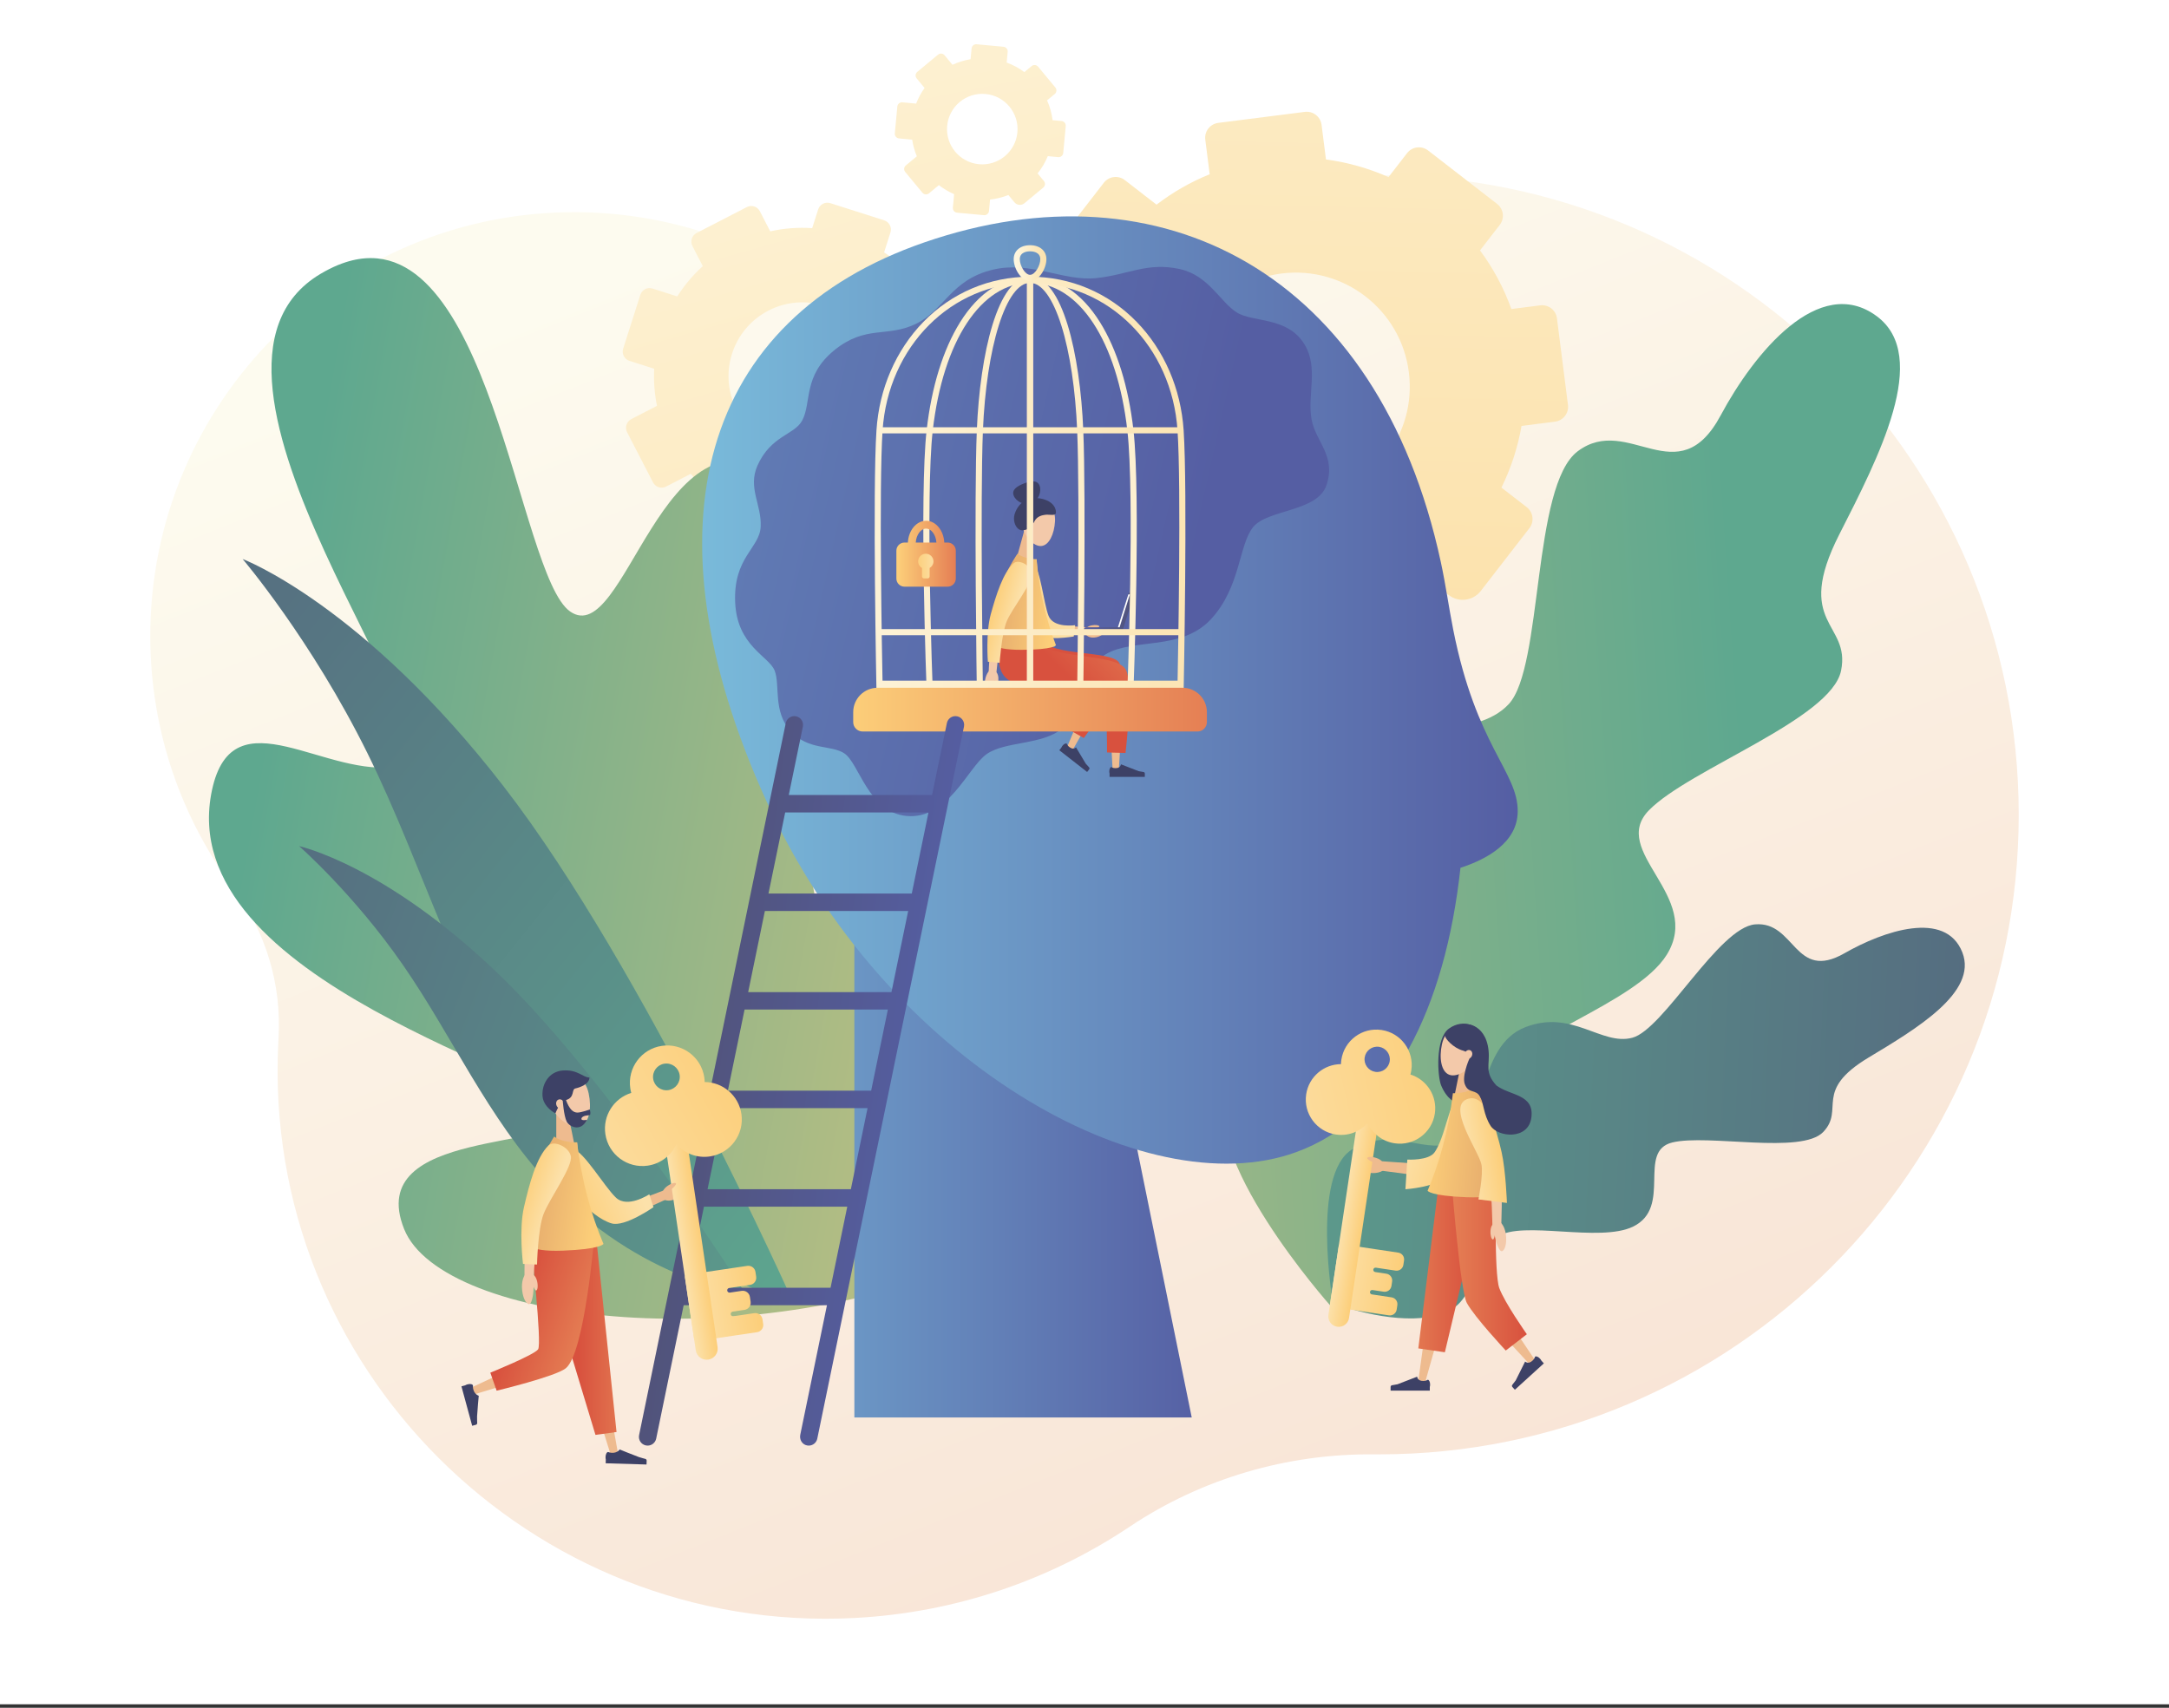 <svg width="560" height="441" viewBox="0 0 560 441" fill="none" xmlns="http://www.w3.org/2000/svg">
<rect x="0" y="0" width="560" height="441" fill="#333333" stroke="none"/>
<g clip-path="url(#clip0_1_2)">
<path d="M560 440.097H0V1.17198e-05H560V440.097Z" fill="white"/>
<path d="M356.085 45.255C322.816 45.255 291.845 55.097 265.924 72.029C248.181 83.617 225.228 83.668 207.417 72.181C190.551 61.304 170.501 54.937 148.975 54.791C88.243 54.375 38.598 103.85 38.801 164.596C38.882 188.875 46.868 211.29 60.319 229.405C68.581 240.53 72.735 254.207 71.92 268.042C71.894 268.474 71.871 268.906 71.85 269.338C67.686 352.938 136.987 422.121 220.561 417.813C246.797 416.461 271.143 407.96 291.691 394.22C310.317 381.765 332.289 375.366 354.693 375.552C355.156 375.556 355.621 375.557 356.085 375.557C447.276 375.557 521.2 301.617 521.2 210.408C521.2 119.197 447.276 45.255 356.085 45.255" fill="url(#paint0_linear_1_2)"/>
<path d="M215.895 114.069C206.545 118.899 195.049 115.233 190.22 105.882C185.391 96.529 189.056 85.032 198.405 80.2C207.756 75.37 219.251 79.036 224.08 88.389C228.911 97.74 225.245 109.239 215.895 114.069V114.069ZM240.868 70.347L236.548 72.58C234.128 69.677 231.328 67.195 228.261 65.173L229.899 60.035C230.319 58.718 229.592 57.311 228.276 56.891L214.375 52.458C213.059 52.039 211.651 52.766 211.232 54.083L209.692 58.913C206.104 58.672 202.459 58.933 198.863 59.733L196.184 54.547C195.551 53.32 194.041 52.838 192.815 53.473L179.851 60.17C178.623 60.804 178.143 62.314 178.776 63.541L181.455 68.727C178.88 71.053 176.671 73.689 174.852 76.549L168.465 74.512C167.149 74.092 165.741 74.819 165.323 76.135L160.891 90.041C160.471 91.356 161.197 92.764 162.513 93.183L168.9 95.221C168.739 98.398 168.972 101.617 169.624 104.802L162.979 108.234C161.752 108.868 161.271 110.378 161.904 111.606L168.6 124.571C169.235 125.8 170.743 126.281 171.971 125.646L178.327 122.363C180.408 124.745 182.751 126.828 185.289 128.59L182.94 135.959C182.52 137.277 183.247 138.684 184.563 139.103L198.464 143.537C199.78 143.956 201.187 143.229 201.607 141.912L203.719 135.286C206.884 135.574 210.103 135.47 213.299 134.948L216.655 141.447C217.288 142.675 218.797 143.155 220.024 142.522L232.988 135.824C234.215 135.191 234.696 133.681 234.063 132.453L231.213 126.937C233.913 124.762 236.261 122.26 238.229 119.522L243.129 121.085C245.132 121.724 247.275 120.617 247.913 118.614L251.948 105.954C252.368 104.638 251.641 103.231 250.325 102.811L245.232 101.186C245.616 97.612 245.499 93.963 244.847 90.349L249.86 87.761C251.087 87.126 251.568 85.616 250.935 84.389L244.239 71.422C243.604 70.195 242.096 69.714 240.868 70.347" fill="url(#paint1_linear_1_2)"/>
<path d="M252.765 42.405C247.759 41.94 244.077 37.503 244.544 32.495C245.009 27.487 249.445 23.805 254.452 24.271C259.459 24.736 263.14 29.173 262.675 34.181C262.208 39.189 257.772 42.871 252.765 42.405ZM274.076 31.248L271.763 31.034C271.537 29.241 271.049 27.522 270.336 25.918L272.319 24.272C272.827 23.851 272.897 23.097 272.475 22.589L268.024 17.222C267.601 16.714 266.848 16.645 266.341 17.066L264.477 18.613C263.096 17.592 261.561 16.757 259.908 16.153L260.167 13.376C260.227 12.719 259.744 12.136 259.087 12.075L252.145 11.429C251.488 11.368 250.905 11.852 250.845 12.508L250.587 15.285C248.952 15.558 247.383 16.05 245.915 16.732L243.869 14.266C243.448 13.758 242.695 13.688 242.187 14.11L236.823 18.563C236.315 18.984 236.244 19.738 236.665 20.246L238.711 22.71C237.827 23.948 237.092 25.303 236.533 26.753L232.976 26.422C232.319 26.36 231.736 26.843 231.676 27.501L231.029 34.444C230.968 35.101 231.452 35.684 232.109 35.745L235.512 36.061C235.736 37.556 236.143 38.998 236.711 40.361L233.867 42.721C233.359 43.143 233.288 43.896 233.709 44.404L238.161 49.771C238.583 50.279 239.336 50.348 239.844 49.927L242.401 47.805C243.6 48.736 244.923 49.524 246.343 50.138L246.019 53.617C245.957 54.275 246.441 54.857 247.099 54.919L254.04 55.564C254.697 55.626 255.279 55.143 255.34 54.485L255.615 51.531C257.261 51.351 258.851 50.95 260.348 50.355L261.917 52.246C262.559 53.02 263.705 53.126 264.479 52.485L269.363 48.431C269.871 48.009 269.941 47.256 269.52 46.748L267.888 44.782C268.964 43.443 269.856 41.944 270.525 40.322L273.209 40.572C273.867 40.633 274.448 40.15 274.509 39.493L275.155 32.55C275.216 31.892 274.733 31.309 274.076 31.248" fill="url(#paint2_linear_1_2)"/>
<path d="M338.257 129.043C322.132 131.094 307.397 119.681 305.347 103.551C303.297 87.422 314.708 72.684 330.833 70.633C346.96 68.583 361.695 79.996 363.744 96.125C365.795 112.255 354.384 126.993 338.257 129.043ZM397.661 78.853L390.211 79.802C388.239 74.306 385.492 69.222 382.115 64.661L387.213 58.074C388.52 56.387 388.211 53.96 386.524 52.653L368.705 38.851C367.017 37.544 364.592 37.852 363.285 39.539L358.491 45.733C353.413 43.479 347.985 41.926 342.344 41.18L341.207 32.236C340.939 30.12 339.004 28.621 336.887 28.89L314.529 31.734C312.413 32.003 310.915 33.937 311.184 36.055L312.321 44.998C307.355 47.008 302.751 49.663 298.597 52.846L290.409 46.505C288.723 45.198 286.296 45.506 284.989 47.194L271.191 65.017C269.884 66.704 270.192 69.131 271.879 70.438L280.065 76.779C278.147 81.305 276.779 86.098 276.037 91.064L264.577 92.522C262.461 92.79 260.963 94.725 261.232 96.841L264.075 119.205C264.344 121.321 266.277 122.819 268.395 122.551L279.357 121.156C281.113 125.716 283.409 129.981 286.157 133.881L278.843 143.33C277.536 145.017 277.844 147.444 279.532 148.751L297.351 162.553C299.037 163.86 301.464 163.552 302.771 161.864L309.348 153.37C313.787 155.466 318.511 157.021 323.424 157.96L324.849 169.168C325.117 171.284 327.052 172.783 329.168 172.514L351.527 169.671C353.643 169.401 355.14 167.467 354.872 165.35L353.663 155.837C358.732 154.111 363.464 151.728 367.771 148.799L374.051 153.663C376.619 155.653 380.313 155.183 382.301 152.615L394.865 136.387C396.172 134.7 395.864 132.272 394.176 130.966L387.648 125.909C390.099 120.927 391.863 115.571 392.833 109.983L401.479 108.883C403.595 108.613 405.093 106.679 404.824 104.562L401.981 82.199C401.712 80.083 399.779 78.584 397.661 78.853" fill="url(#paint3_linear_1_2)"/>
<path d="M54.736 204.017C44.042 253.984 146.348 277.866 146.24 287.638C146.132 297.408 93.751 290.923 104.341 317.383C114.154 341.898 195.831 351.448 255.477 323.459C257.204 322.648 299.44 248.991 268.361 205.927C237.284 162.864 228.077 236.997 213.672 235.1C199.265 233.201 230.691 142.155 201.281 122.724C170.807 102.593 161.477 167.908 147.196 157.905C133.668 148.43 126.469 55.667 89.208 67.73C87.858 68.166 86.469 68.74 85.038 69.462L85.021 69.469L85.021 69.47C84.263 69.851 83.494 70.275 82.713 70.741C39.739 96.381 121.854 194.007 103.181 197.785C84.511 201.564 60.156 178.695 54.736 204.017Z" fill="url(#paint4_linear_1_2)"/>
<path d="M343.551 337.233C355.84 334.952 377.775 327.348 385.145 315.067C391.949 303.729 381.153 290.073 385.953 279.117C390.753 268.162 422.349 259.356 430.324 246.552C439.781 231.368 415.321 219.879 425.74 209.227C436.16 198.576 472.796 185.709 475.333 173.183C477.871 160.658 462.973 161.407 474.895 137.964C484.989 118.11 498.545 92.054 484.553 81.657C469.641 70.576 452.851 91.216 444.26 107.244C433.193 127.891 420.433 106.707 407.341 116.53C395.505 125.41 398.432 172.278 389.528 181.824C380.624 191.369 362.595 184.827 350.389 201.31C338.185 217.792 357.365 242.459 351.187 254.755C345.009 267.051 326.085 262.886 317.231 280.346C308.376 297.804 343.551 337.233 343.551 337.233" fill="url(#paint5_linear_1_2)"/>
<path d="M344.133 336.434C351.544 339.353 365.968 342.653 374.099 338.505C381.604 334.676 380.38 323.647 386.675 319.347C392.968 315.049 413.019 320.962 421.652 316.736C431.891 311.724 422.551 297.252 431.779 295.015C441.007 292.778 465.152 298.2 470.753 292.288C476.355 286.375 468.049 281.747 482.409 273.104C494.569 265.784 510.693 256.28 506.643 245.934C502.324 234.908 486.28 240.391 476.224 246.151C463.272 253.572 463.528 237.812 453.136 238.699C443.74 239.499 429.495 265.82 421.46 267.971C413.424 270.122 405.888 260.496 393.727 265.281C381.564 270.066 383.601 289.877 376.111 294.437C368.62 298.995 359.799 290.352 349.117 296.796C338.436 303.241 344.133 336.434 344.133 336.434Z" fill="url(#paint6_linear_1_2)"/>
<path d="M204.975 336.739C204.975 336.739 166.591 250.412 130.165 203.247C93.739 156.084 62.64 144.353 62.64 144.353C62.64 144.353 80.408 165.203 94.923 194.608C109.439 224.013 118.124 256.306 137.173 284.121C165.993 326.2 204.975 336.739 204.975 336.739" fill="url(#paint7_linear_1_2)"/>
<path d="M192.548 334.155C192.548 334.155 158.008 279.708 128.702 251.507C99.396 223.306 77.227 218.495 77.227 218.495C77.227 218.495 91.307 230.796 104.045 249.197C116.784 267.599 125.874 288.533 141.515 305.407C165.177 330.935 192.548 334.155 192.548 334.155" fill="url(#paint8_linear_1_2)"/>
<path d="M307.684 366.028H220.583V199.363H273.811L307.684 366.028Z" fill="url(#paint9_linear_1_2)"/>
<path d="M391.851 209.541C391.923 199.297 381.171 192.808 375.192 162.57C374.059 156.84 373.256 150.99 372.007 145.191C355.871 70.199 299.561 41.545 238.641 62.595C181.293 82.41 165.485 135.627 197.86 206.831C228.612 274.463 295.825 311.584 334.559 297.549C359.325 288.575 373.147 260.161 377.068 224.096C383.875 221.881 391.793 217.578 391.851 209.541" fill="url(#paint10_linear_1_2)"/>
<path d="M207.119 108.58C209.584 103.94 207.272 97.039 215.404 90.437C223.536 83.836 228.967 87.242 236.444 83.641C243.923 80.039 245.463 72.2 256.427 69.618C266.089 67.343 274.575 72.66 282.921 71.825C291.269 70.99 296.107 67.624 304.575 69.473C312.067 71.109 315.036 77.993 319.296 80.671C323.575 83.361 332.391 81.666 336.828 88.969C340.465 94.954 337.485 102.024 338.627 108.29C339.697 114.169 345.027 117.631 342.475 125.29C340.177 132.185 327.313 131.497 323.556 136.089C319.8 140.68 320.348 151.528 312.701 159.84C305.053 168.153 292.703 164.694 285.543 168.914C278.384 173.137 279.52 183.519 274.339 188.032C269.273 192.444 259.545 191.326 254.716 194.744C249.887 198.162 244.828 211.716 234.035 210.7C224.173 209.771 221.815 197.083 218.004 194.551C214.589 192.281 208.743 193.835 204.168 188.843C199.491 183.739 201.472 176.97 200.003 173.178C198.548 169.427 190.272 166.867 189.807 155.493C189.329 143.858 196.148 141.58 196.403 135.965C196.656 130.347 193.031 125.962 195.555 120.254C198.997 112.467 205.147 112.294 207.119 108.58" fill="url(#paint11_linear_1_2)"/>
<path d="M266.419 145.08L262.523 144.008L264.572 136.551L266.953 137.206L266.419 145.08Z" fill="#EEBB8F"/>
<path d="M272.385 134.64C272.201 137.882 270.867 140.835 268.835 140.996C266.929 141.147 264.38 138.66 263.836 135.255C263.263 131.672 264.625 129.484 267.435 129.304C270.419 129.112 272.585 131.087 272.385 134.64" fill="#F3C9AA"/>
<path d="M267.135 134.523C267.761 133.34 269.003 133.031 269.944 132.925C270.884 132.82 272.408 133.239 272.595 132.561C272.781 131.884 272.396 129.37 268.551 128.714C265.068 128.12 262.891 130.074 262.023 132.569C261.263 134.752 262.544 137.261 264.283 136.923C266.021 136.586 266.377 135.954 267.135 134.523" fill="#3D4166"/>
<path d="M266.955 135.566C267.037 136.142 266.716 136.666 266.236 136.735C265.756 136.805 265.299 136.394 265.215 135.818C265.132 135.242 265.453 134.718 265.933 134.648C266.413 134.579 266.871 134.99 266.955 135.566Z" fill="#F3C9AA"/>
<path d="M268.396 125.398C268.973 126.883 268.167 129.232 266.324 129.95C264.481 130.666 262.3 129.478 261.723 127.992C261.145 126.508 262.501 125.573 264.344 124.855C266.187 124.139 267.819 123.914 268.396 125.398Z" fill="#3D4166"/>
<path d="M285.097 163.013C285.063 163.721 283.96 164.536 282.452 164.645C281.061 164.747 280.143 163.957 280.136 163.241C280.12 161.641 285.151 161.917 285.097 163.013" fill="#EEBB8F"/>
<path d="M286.719 170.847L286.439 170.795L266.355 167.078L262.821 166.425L261.941 174.034L265.531 174.204L282.955 175.028L275.903 191.974L275.567 192.781L277.037 193.501L277.469 192.742L288.163 173.952C288.273 173.754 288.359 173.529 288.403 173.294C288.613 172.154 287.86 171.058 286.719 170.847" fill="#EEBB8F"/>
<path d="M288.665 171.896L288.411 171.85L266.128 167.746L262.595 167.097L261.677 174.653L265.263 174.868L286.053 176.112L287.195 197.578L287.241 198.452L288.887 198.457L288.939 197.585L290.347 174.044C290.408 173.019 289.699 172.087 288.665 171.896" fill="#EEBB8F"/>
<path d="M268.996 165.304C271.541 169.411 286.68 167.99 288.861 171.004C291.771 175.025 279.815 190.567 279.815 190.567L275.835 188.345C275.835 188.345 281.931 177.351 281.685 176.563C281.373 175.561 264.76 177.935 260.265 174.14C256.775 171.194 258.499 165.304 258.499 165.304H268.996" fill="url(#paint12_linear_1_2)"/>
<path d="M267.809 165.304C270.032 170.348 288.088 168.485 290.649 172.882C292.715 176.429 290.593 194.44 290.593 194.44L285.816 194.309C285.816 194.309 285.843 178.977 284.907 177.935C284.219 177.171 265.049 178.938 260.265 175.515C256.169 172.583 258.499 165.304 258.499 165.304H267.809" fill="url(#paint13_linear_1_2)"/>
<path d="M266.957 146.714L269.671 162.19L268.38 161.083L279.711 161.924L280.74 162.001L280.652 163.999L279.621 163.985L268.26 163.836C267.633 163.828 267.115 163.385 266.984 162.8L266.969 162.728L263.561 147.388L263.185 145.697L266.657 145.008L266.957 146.714" fill="#EEBB8F"/>
<path d="M261.609 147.074C261.34 150.778 263.736 160.402 267.513 163.712C269.756 165.676 277.224 164.357 277.224 164.357L277.588 161.441C277.588 161.441 272 162.282 270.725 159.035C269.449 155.786 268.643 146.919 266.753 145.567C265.089 144.374 261.729 145.409 261.609 147.074" fill="url(#paint14_linear_1_2)"/>
<path d="M263.413 143.648C263.413 143.648 265.472 145.575 267.631 144.405C267.631 144.405 268.104 152.172 268.948 155.362C269.793 158.552 272.311 166.942 272.311 166.942L256.905 166.441C256.725 159.358 259.656 151.416 263.413 143.648" fill="#DAC5AE"/>
<path d="M262.7 142.989C262.7 142.989 254.979 153.762 256.095 165.559C256.095 165.559 255.387 167.846 263.752 167.805C272.117 167.762 272.632 166.623 272.632 166.623C270.193 160.233 268.372 153.03 267.631 144.405C267.631 144.405 264.504 144.418 262.7 142.989" fill="url(#paint15_linear_1_2)"/>
<path d="M265.184 149.126C264.057 150.891 262.957 152.735 261.941 154.581C261.433 155.506 260.945 156.438 260.495 157.377C260.047 158.313 259.629 159.263 259.323 160.186C259.247 160.417 259.183 160.637 259.124 160.863L258.949 161.613C258.841 162.121 258.737 162.633 258.644 163.153C258.456 164.191 258.291 165.243 258.137 166.298C257.837 168.41 257.58 170.546 257.363 172.669L257.257 173.696L255.259 173.557L255.305 172.526C255.403 170.349 255.539 168.193 255.723 166.022C255.816 164.936 255.924 163.851 256.059 162.758C256.125 162.212 256.204 161.662 256.288 161.11L256.435 160.275C256.495 159.977 256.565 159.675 256.643 159.39C256.96 158.248 257.363 157.2 257.791 156.168C258.22 155.139 258.681 154.137 259.16 153.147C260.123 151.164 261.135 149.249 262.229 147.32L263.085 145.815L266.117 147.666L265.184 149.126" fill="#F3C9AA"/>
<path d="M261.708 145.445C258.94 147.921 257.152 153.739 255.808 158.578C254.463 163.417 255.053 170.882 255.053 170.882L258.092 171.15C258.092 171.15 258.599 163.603 259.94 160.381C261.283 157.16 266.869 150.226 266.453 147.942C266.085 145.928 262.952 144.333 261.708 145.445" fill="url(#paint16_linear_1_2)"/>
<path d="M255.207 179.649C254.517 179.478 254.013 177.826 254.312 175.74C254.587 173.817 255.612 172.695 256.32 172.81C257.901 173.066 256.272 179.911 255.207 179.649Z" fill="#F3C9AA"/>
<path d="M257.241 176.992C257.549 176.946 257.825 176.136 257.764 175.063C257.707 174.073 257.293 173.446 256.979 173.465C256.275 173.505 256.764 177.066 257.241 176.992Z" fill="#F3C9AA"/>
<path d="M295.223 199.356L293.972 199.133L289.4 197.363V197.401C289.4 197.401 289.345 198.183 288.395 198.332C287.696 198.44 287.243 198.254 287.052 198.147C287.007 198.106 286.969 198.082 286.948 198.082C286.643 198.082 286.395 198.582 286.395 199.198C286.395 199.4 286.423 199.589 286.469 199.753V200.608H295.576V199.741C295.576 199.541 295.423 199.373 295.223 199.356" fill="#3D4166"/>
<path d="M281.171 198.138L280.321 197.193L277.808 192.984L277.785 193.013C277.785 193.013 277.259 193.596 276.42 193.128C275.801 192.782 275.559 192.357 275.473 192.156C275.464 192.096 275.449 192.053 275.432 192.041C275.192 191.853 274.689 192.094 274.311 192.58C274.185 192.738 274.091 192.905 274.027 193.062L273.5 193.737L280.677 199.343L281.211 198.66C281.335 198.502 281.317 198.276 281.171 198.138Z" fill="#3D4166"/>
<path d="M283.835 161.745C283.745 161.446 282.907 161.282 281.852 161.489C280.88 161.681 280.316 162.176 280.376 162.486C280.512 163.177 283.972 162.208 283.835 161.745Z" fill="#EEBB8F"/>
<path d="M292.237 152.882C291.869 152.766 291.477 152.97 291.361 153.338L288.628 161.984H280.436C280.049 161.984 279.737 162.297 279.737 162.682C279.737 163.068 280.049 163.38 280.436 163.38H289.151C289.504 163.38 289.795 163.118 289.841 162.778L292.692 153.758C292.808 153.391 292.604 152.998 292.237 152.882" fill="url(#paint17_linear_1_2)"/>
<path d="M288.628 161.984H289.061L291.717 153.482H291.315L288.628 161.984Z" fill="white"/>
<path d="M266.731 178.391H265.155V72.247H266.731V178.391Z" fill="url(#paint18_linear_1_2)"/>
<path d="M252.2 178.403C252.192 177.907 251.469 128.656 252.2 111.087C253.02 91.363 257.588 71.458 265.943 71.458V73.035C262.968 73.035 260.099 76.948 257.86 84.05C255.663 91.028 254.211 100.653 253.775 111.154C253.045 128.678 253.768 177.884 253.775 178.379L252.2 178.403" fill="url(#paint19_linear_1_2)"/>
<path d="M239.245 178.422C239.225 177.918 237.323 127.915 239.249 111.031C240.525 99.851 243.505 90.237 247.869 83.23C252.664 75.529 258.913 71.458 265.943 71.458V73.035C253.324 73.035 243.461 88.019 240.816 111.21C238.903 127.975 240.8 177.859 240.82 178.361L239.245 178.422Z" fill="url(#paint20_linear_1_2)"/>
<path d="M266.731 178.391H265.155V72.247H266.731V178.391Z" fill="url(#paint21_linear_1_2)"/>
<path d="M279.685 178.403L278.109 178.379C278.116 177.884 278.839 128.678 278.109 111.154C277.673 100.653 276.223 91.028 274.024 84.05C271.785 76.948 268.916 73.035 265.943 73.035V71.458C274.297 71.458 278.864 91.363 279.684 111.087C280.415 128.656 279.692 177.907 279.685 178.403" fill="url(#paint22_linear_1_2)"/>
<path d="M292.639 178.422L291.064 178.361C291.084 177.859 292.981 127.975 291.069 111.21C288.423 88.019 278.56 73.035 265.943 73.035V71.458C272.971 71.458 279.22 75.529 284.015 83.23C288.379 90.237 291.359 99.851 292.635 111.031C294.561 127.915 292.659 177.918 292.639 178.422" fill="url(#paint23_linear_1_2)"/>
<path d="M304.807 111.909H227.077V110.332H304.807V111.909Z" fill="url(#paint24_linear_1_2)"/>
<path d="M304.033 175.764H227.851C227.725 169.269 226.901 125.684 227.864 111.173C229.307 89.43 245.676 73.035 265.943 73.035C286.208 73.035 302.577 89.43 304.02 111.173C304.984 125.684 304.159 169.269 304.033 175.764ZM305.593 111.068C304.881 100.341 300.571 90.408 293.455 83.101C286.145 75.594 276.375 71.458 265.943 71.458C255.511 71.458 245.739 75.594 238.429 83.101C231.313 90.408 227.003 100.341 226.292 111.068C225.255 126.7 226.28 177.891 226.289 178.407L226.305 179.179H305.579L305.595 178.407C305.605 177.891 306.631 126.7 305.593 111.068Z" fill="url(#paint25_linear_1_2)"/>
<path d="M305.056 164.029H226.612V162.453H305.056V164.029Z" fill="url(#paint26_linear_1_2)"/>
<path d="M265.943 64.894C265.321 64.894 263.295 65.041 263.295 66.931C263.295 68.599 264.664 70.97 265.943 70.97C267.22 70.97 268.589 68.599 268.589 66.931C268.589 65.041 266.563 64.894 265.943 64.894ZM265.943 72.547C263.492 72.547 261.72 69.191 261.72 66.931C261.72 64.77 263.416 63.318 265.943 63.318C268.468 63.318 270.165 64.77 270.165 66.931C270.165 69.191 268.392 72.547 265.943 72.547Z" fill="url(#paint27_linear_1_2)"/>
<path d="M309.171 188.896H222.713C221.372 188.896 220.284 187.808 220.284 186.466V183.907C220.284 180.425 223.105 177.603 226.587 177.603H305.299C308.779 177.603 311.6 180.425 311.6 183.907V186.466C311.6 187.808 310.512 188.896 309.171 188.896Z" fill="url(#paint28_linear_1_2)"/>
<path d="M235.392 230.74H198.427C198.417 230.74 198.411 230.732 198.412 230.723L202.72 209.811C202.721 209.805 202.727 209.799 202.733 209.799H239.7C239.709 209.799 239.716 209.807 239.715 209.817L235.407 230.729C235.405 230.736 235.4 230.74 235.392 230.74V230.74ZM230.149 256.191H193.184C193.175 256.191 193.168 256.183 193.169 256.174L197.477 235.258C197.479 235.252 197.485 235.246 197.492 235.246H234.459C234.467 235.246 234.475 235.256 234.472 235.264L230.164 256.179C230.163 256.186 230.157 256.191 230.149 256.191V256.191ZM224.908 281.642H187.941C187.932 281.642 187.925 281.632 187.927 281.623L192.235 260.709C192.237 260.701 192.243 260.697 192.249 260.697H229.216C229.225 260.697 229.232 260.705 229.231 260.715L224.923 281.63C224.92 281.636 224.915 281.642 224.908 281.642V281.642ZM219.665 307.091H182.699C182.689 307.091 182.683 307.083 182.685 307.074L186.993 286.159C186.995 286.152 187 286.147 187.007 286.147H223.973C223.983 286.147 223.989 286.156 223.988 286.165L219.68 307.079C219.679 307.086 219.672 307.091 219.665 307.091ZM214.423 332.542H177.457C177.448 332.542 177.44 332.533 177.443 332.524L181.751 311.61C181.752 311.602 181.757 311.598 181.765 311.598H218.731C218.74 311.598 218.747 311.606 218.745 311.615L214.437 332.53C214.436 332.537 214.429 332.542 214.423 332.542V332.542ZM244.472 186.722L240.648 205.281C240.647 205.288 240.641 205.293 240.633 205.293H203.668C203.659 205.293 203.652 205.285 203.653 205.276L207.288 187.632C207.576 186.234 206.509 184.925 205.083 184.925C204.013 184.925 203.092 185.675 202.876 186.722L165.003 370.589C164.751 371.807 165.536 372.999 166.753 373.25C166.907 373.282 167.06 373.297 167.211 373.297C168.257 373.297 169.195 372.563 169.415 371.498L176.508 337.059C176.509 337.053 176.516 337.047 176.523 337.047H213.488C213.497 337.047 213.505 337.057 213.503 337.066L206.616 370.5C206.387 371.614 206.965 372.778 208.035 373.162C208.291 373.254 208.552 373.297 208.807 373.297C209.853 373.297 210.791 372.563 211.009 371.498L218.44 335.426C218.473 335.314 218.496 335.199 218.511 335.08L223.693 309.921C223.715 309.843 223.731 309.763 223.743 309.681L228.935 284.477C228.957 284.394 228.975 284.31 228.987 284.225L234.176 259.033C234.2 258.946 234.217 258.858 234.231 258.769L239.417 233.589C239.441 233.498 239.461 233.407 239.473 233.313L244.656 208.159C244.684 208.058 244.705 207.955 244.719 207.848L248.884 187.632C249.172 186.234 248.104 184.925 246.677 184.925C245.608 184.925 244.687 185.675 244.472 186.722" fill="url(#paint29_linear_1_2)"/>
<path d="M239.1 136.503C240.468 136.503 241.636 138.116 241.769 140.101H236.429C236.564 138.116 237.732 136.503 239.1 136.503ZM244.671 140.101H243.797C243.643 136.967 241.596 134.479 239.1 134.479C236.604 134.479 234.557 136.967 234.403 140.101H233.529C232.369 140.101 231.428 141.042 231.428 142.203V149.395C231.428 150.557 232.369 151.497 233.529 151.497H244.671C245.831 151.497 246.772 150.557 246.772 149.395V142.203C246.772 141.042 245.831 140.101 244.671 140.101Z" fill="url(#paint30_linear_1_2)"/>
<path d="M240.999 144.964C240.999 143.873 240.115 142.989 239.024 142.989C237.933 142.989 237.049 143.873 237.049 144.964C237.049 145.695 237.447 146.331 238.036 146.672V148.851C238.036 149.138 238.269 149.37 238.556 149.37H239.492C239.779 149.37 240.012 149.138 240.012 148.851V146.672C240.601 146.331 240.999 145.695 240.999 144.964" fill="url(#paint31_linear_1_2)"/>
<path d="M176.819 306.527C177.097 307.324 176.137 308.758 174.369 309.617C172.739 310.408 171.273 309.988 170.941 309.203C170.197 307.45 176.387 305.295 176.819 306.527" fill="#EEBB8F"/>
<path d="M193.661 331.797C194.68 331.646 195.384 330.697 195.233 329.678L195.052 328.456C194.901 327.437 193.953 326.733 192.933 326.884L186.943 327.771L177.355 329.191C177.025 329.24 176.797 329.547 176.847 329.876L177.485 334.193L177.661 335.386L178.389 340.299L178.567 341.491L179.205 345.808C179.255 346.137 179.56 346.365 179.889 346.316L189.477 344.896L195.469 344.009C196.488 343.857 197.192 342.909 197.041 341.888L196.86 340.668C196.709 339.648 195.761 338.944 194.741 339.094L189.347 339.895C189.017 339.943 188.711 339.716 188.663 339.387C188.613 339.057 188.84 338.75 189.169 338.702L192.225 338.249C193.244 338.098 193.948 337.15 193.797 336.13L193.616 334.908C193.465 333.889 192.517 333.185 191.497 333.336L188.443 333.789C188.113 333.837 187.807 333.611 187.759 333.281C187.709 332.952 187.936 332.645 188.265 332.596L193.661 331.797" fill="url(#paint32_linear_1_2)"/>
<path d="M182.864 351.093C181.309 351.323 179.863 350.249 179.632 348.694L171.492 293.717C171.261 292.162 172.336 290.715 173.891 290.484C175.445 290.253 176.892 291.328 177.123 292.883L185.263 347.86C185.493 349.415 184.419 350.862 182.864 351.093" fill="url(#paint33_linear_1_2)"/>
<path d="M172.561 281.503C170.675 281.783 168.919 280.48 168.639 278.593C168.36 276.706 169.663 274.95 171.549 274.671C173.436 274.391 175.191 275.694 175.471 277.581C175.751 279.468 174.447 281.224 172.561 281.503V281.503ZM181.939 279.412C181.929 279.016 181.896 278.616 181.836 278.213C181.055 272.936 176.144 269.291 170.868 270.073C165.592 270.854 161.949 275.766 162.731 281.043C162.789 281.446 162.873 281.838 162.98 282.221C158.507 283.606 155.587 288.083 156.295 292.86C157.076 298.138 161.987 301.782 167.263 301.001C170.617 300.503 173.312 298.336 174.628 295.468C176.72 297.831 179.927 299.124 183.281 298.627C188.557 297.845 192.201 292.935 191.42 287.658C190.712 282.881 186.621 279.441 181.939 279.412Z" fill="url(#paint34_linear_1_2)"/>
<path d="M148.431 296.189H143.621V286.987H146.56L148.431 296.189" fill="#EEBB8F"/>
<path d="M151.981 282.33C152.795 286.107 152.193 289.914 149.913 290.741C147.776 291.516 144.065 289.466 142.367 285.732C140.58 281.802 141.453 278.864 144.619 277.77C147.981 276.607 151.091 278.189 151.981 282.33Z" fill="#F3C9AA"/>
<path d="M145.275 276.434C141.777 276.707 139.844 279.879 140.068 283.014C140.276 285.942 143.407 287.506 143.407 287.506C143.407 287.506 144.439 284.533 146.131 284.06C148.491 283.4 147.471 281.288 148.573 281.062C149.723 280.823 152.221 279.911 152.18 278.238C150.561 278.294 149.201 276.127 145.275 276.434Z" fill="#3D4166"/>
<path d="M145.621 284.677C145.904 285.309 145.707 286.014 145.18 286.25C144.653 286.487 143.996 286.166 143.713 285.533C143.429 284.901 143.627 284.197 144.153 283.96C144.681 283.724 145.337 284.045 145.621 284.677" fill="#F3C9AA"/>
<path d="M145.275 284.002C145.275 284.002 145.537 288.085 146.317 289.636C146.996 290.985 149.959 292.38 151.572 289.176C151.572 289.176 149.939 289.517 150.124 288.825C150.341 288.01 152.023 288.001 152.023 288.001C152.023 288.001 152.352 287.986 152.411 287.683C152.497 287.235 152.279 286.507 152.279 286.507C152.279 286.507 150.053 287.3 149.096 287.3C148.009 287.3 147.023 286.534 146.104 284.002H145.275" fill="#3D4166"/>
<path d="M159.32 374.002L154.9 349.273L151.897 337.087L148.875 324.877L147.847 320.726L139.177 323.492L140.745 327.471L145.313 339.061C146.832 342.931 148.375 346.799 149.877 350.684L157.303 374.494L157.612 375.488L159.503 375.026L159.32 374.002" fill="#EEBB8F"/>
<path d="M143.347 320.828L143.001 325.09L141.045 349.237L122.791 357.795L121.848 358.236L122.537 360.035L123.533 359.734L144.465 353.404C145.239 353.17 145.867 352.532 146.047 351.685L146.12 351.337L151.444 326.325L152.335 322.143L143.347 320.828" fill="#EEBB8F"/>
<path d="M137.905 318.191L154.112 321.34L159.177 369.787L153.741 370.532L137.905 318.191" fill="url(#paint35_linear_1_2)"/>
<path d="M137.112 321.424L153.463 319.139C153.463 319.139 150.956 349.47 146.064 353.338C143.344 355.489 128.222 359.112 128.222 359.112L126.594 354.467C126.594 354.467 137.977 349.858 138.931 348.434C139.965 346.884 137.112 321.424 137.112 321.424" fill="url(#paint36_linear_1_2)"/>
<path d="M148.764 297.878L159.481 313.196L157.532 312.651L170.171 307.852L171.317 307.417L172.229 309.615L171.111 310.119L158.788 315.679C158.108 315.985 157.327 315.771 156.891 315.204L156.839 315.135L145.443 300.315L144.187 298.682L147.583 296.189L148.764 297.878" fill="#EEBB8F"/>
<path d="M143.18 300.959C144.756 305.087 152.181 314.256 157.92 315.921C161.328 316.911 168.715 311.727 168.715 311.727L167.639 308.4C167.639 308.4 162.039 312.122 159.028 309.263C156.019 306.403 150.684 297.249 147.968 296.743C145.573 296.296 142.472 299.104 143.18 300.959" fill="url(#paint37_linear_1_2)"/>
<path d="M143.951 294.245C143.951 294.245 146.473 296.457 148.996 294.982C148.996 294.982 149.859 304.2 150.987 307.96C152.116 311.72 155.369 321.407 155.369 321.407L137.096 321.603C136.605 313.187 139.784 303.628 143.951 294.245Z" fill="#DAC5AE"/>
<path d="M143.077 293.489C143.077 293.489 134.312 306.601 136.097 320.586C136.097 320.586 135.344 323.334 145.289 322.959C155.236 322.584 155.805 321.211 155.805 321.211C152.656 313.705 150.211 305.21 148.996 294.982C148.996 294.982 145.277 295.118 143.077 293.489" fill="url(#paint38_linear_1_2)"/>
<path d="M145.932 299.986C144.684 302.142 143.473 304.392 142.363 306.639C141.808 307.766 141.275 308.901 140.789 310.04C140.305 311.176 139.86 312.327 139.543 313.439C139.465 313.718 139.4 313.984 139.343 314.256L139.173 315.155C139.072 315.765 138.975 316.379 138.892 317.002C138.723 318.246 138.581 319.505 138.455 320.768C138.208 323.294 138.013 325.845 137.867 328.38L137.796 329.606L135.413 329.546V328.319C135.416 325.726 135.465 323.156 135.569 320.565C135.624 319.27 135.696 317.974 135.797 316.668C135.848 316.016 135.913 315.357 135.985 314.697L136.115 313.697C136.171 313.338 136.239 312.977 136.316 312.633C136.633 311.26 137.056 309.992 137.512 308.744C137.968 307.498 138.465 306.283 138.981 305.08C140.023 302.673 141.124 300.343 142.325 297.993L143.264 296.158L146.964 298.201L145.932 299.986" fill="#F3C9AA"/>
<path d="M141.607 295.793C138.445 298.88 136.627 305.89 135.281 311.713C133.936 317.535 135.029 326.377 135.029 326.377L138.653 326.537C138.653 326.537 138.861 317.538 140.288 313.64C141.715 309.74 147.992 301.206 147.377 298.511C146.836 296.137 143.027 294.406 141.607 295.793" fill="url(#paint39_linear_1_2)"/>
<path d="M136.571 336.763C135.729 336.697 134.815 334.856 134.757 332.35C134.705 330.039 135.691 328.523 136.544 328.519C138.448 328.511 137.873 336.863 136.571 336.763Z" fill="#F3C9AA"/>
<path d="M138.44 333.248C138.793 333.133 138.96 332.129 138.677 330.882C138.417 329.731 137.809 329.076 137.444 329.159C136.627 329.343 137.895 333.427 138.44 333.248Z" fill="#F3C9AA"/>
<path d="M166.56 376.715C166.56 376.715 165.309 376.384 164.964 376.26C163.581 375.763 160.003 374.296 160.003 374.296C160.003 374.296 159.561 375.008 158.457 375.145C157.643 375.246 157.044 374.953 157.02 374.952C156.667 374.941 156.363 375.512 156.341 376.225C156.333 376.46 156.359 376.68 156.407 376.871L156.377 377.862L166.925 378.179L166.956 377.175C166.963 376.941 166.791 376.743 166.56 376.715" fill="#3D4166"/>
<path d="M123.202 367.403C123.202 367.403 123.153 366.111 123.172 365.743C123.244 364.276 123.604 360.425 123.604 360.425C123.604 360.425 122.795 360.21 122.341 359.192C122.007 358.443 122.113 357.785 122.107 357.761C122.014 357.42 121.38 357.296 120.691 357.483C120.465 357.544 120.262 357.632 120.093 357.735L119.137 357.995L121.908 368.18L122.877 367.916C123.102 367.855 123.243 367.633 123.202 367.403" fill="#3D4166"/>
<path d="M174.525 305.582C174.279 305.304 173.292 305.55 172.26 306.305C171.308 307.001 170.949 307.82 171.171 308.122C171.664 308.8 174.907 306.011 174.525 305.582Z" fill="#EEBB8F"/>
<path d="M349.232 300.497C349.199 301.357 350.955 302.5 353.487 302.853C355.821 303.179 357.473 302.358 357.577 301.494C357.811 299.566 349.283 299.166 349.232 300.497" fill="#EEBB8F"/>
<path d="M360.321 328.112C361.285 328.256 362.184 327.592 362.328 326.628L362.501 325.473C362.645 324.509 361.981 323.61 361.017 323.466L355.351 322.618L346.283 321.26C345.971 321.213 345.681 321.428 345.635 321.739L345.023 325.822L344.855 326.95L344.159 331.597L343.991 332.724L343.379 336.807C343.333 337.118 343.548 337.409 343.859 337.455L352.927 338.813L358.593 339.661C359.557 339.805 360.456 339.141 360.6 338.177L360.773 337.022C360.917 336.058 360.252 335.159 359.289 335.015L354.187 334.251C353.875 334.204 353.66 333.913 353.707 333.603C353.753 333.291 354.044 333.076 354.355 333.123L357.244 333.556C358.208 333.7 359.107 333.036 359.251 332.072L359.424 330.915C359.568 329.951 358.904 329.054 357.94 328.91L355.051 328.476C354.739 328.429 354.524 328.139 354.571 327.828C354.617 327.516 354.908 327.301 355.219 327.348L360.321 328.112Z" fill="url(#paint40_linear_1_2)"/>
<path d="M345.235 342.598C343.764 342.378 342.751 341.007 342.971 339.537L350.752 287.54C350.972 286.069 352.343 285.056 353.812 285.276C355.283 285.496 356.296 286.867 356.076 288.338L348.296 340.333C348.076 341.804 346.705 342.818 345.235 342.598" fill="url(#paint41_linear_1_2)"/>
<path d="M355.084 276.784C353.3 276.517 352.069 274.852 352.337 273.068C352.604 271.284 354.267 270.054 356.051 270.321C357.835 270.587 359.065 272.251 358.797 274.036C358.531 275.821 356.868 277.05 355.084 276.784ZM364.145 277.476C364.247 277.114 364.327 276.742 364.384 276.362C365.131 271.372 361.691 266.72 356.701 265.973C351.712 265.225 347.061 268.666 346.315 273.656C346.257 274.038 346.225 274.416 346.216 274.791C341.785 274.812 337.911 278.06 337.235 282.577C336.488 287.569 339.927 292.22 344.917 292.967C348.089 293.442 351.125 292.223 353.108 289.989C354.349 292.706 356.895 294.759 360.068 295.234C365.057 295.982 369.708 292.542 370.455 287.551C371.131 283.033 368.376 278.793 364.145 277.476Z" fill="url(#paint42_linear_1_2)"/>
<path d="M375.892 283.9L369.943 302.014L371.685 300.909L357.932 299.949L356.683 299.861L356.44 302.276L357.681 302.44L371.351 304.236C372.105 304.335 372.805 303.895 373.063 303.213L373.095 303.129L379.853 285.301L380.599 283.337L376.548 281.903L375.892 283.9" fill="#EEBB8F"/>
<path d="M363.349 299.436L362.857 307.097C362.857 307.097 371.477 306.589 374.279 303.193C378.208 298.431 383.325 284.888 379.019 282.83C374.236 280.546 373.964 292.24 370.417 297.515C368.897 299.777 363.349 299.436 363.349 299.436Z" fill="url(#paint43_linear_1_2)"/>
<path d="M374.097 265.609C377.86 262.912 382.388 264.752 382.991 268.646C383.771 273.699 382.784 277.768 384.04 281.12C385.985 286.316 385.447 291.423 385.447 291.423C380.313 284.424 375.009 287.32 372.08 280.29C371.139 278.032 370.493 268.194 374.097 265.609" fill="#3D4166"/>
<path d="M375.595 282.634H380.085V274.04H377.341L375.595 282.634Z" fill="#EEBB8F"/>
<path d="M353.011 299.016C353.169 298.672 354.205 298.622 355.436 299.054C356.571 299.452 357.161 300.146 357.036 300.507C356.752 301.314 352.765 299.547 353.011 299.016Z" fill="#EEBB8F"/>
<path d="M372.279 269.69C371.519 273.217 372.08 276.774 374.209 277.546C376.207 278.269 379.672 276.355 381.257 272.868C382.927 269.198 382.112 266.453 379.155 265.432C376.013 264.346 373.111 265.824 372.279 269.69" fill="#F3C9AA"/>
<path d="M366.321 355.594L369.34 333.727L372.524 311.883L373.1 307.93L381.419 309.725L380.313 313.565L374.215 334.762L368.219 355.99L367.955 356.926L366.188 356.557L366.321 355.594" fill="#EEBB8F"/>
<path d="M384.575 307.93L384.713 311.922L385.519 335.132L395.656 350.249L396.199 351.056L394.795 352.164L394.135 351.451L381.184 337.425C380.949 337.173 380.785 336.853 380.725 336.489L380.669 336.153L376.784 312.714L376.131 308.773L384.575 307.93Z" fill="#EEBB8F"/>
<path d="M383.047 307.194H371.267L366.184 348.197L373.039 349.194L383.047 307.194" fill="url(#paint44_linear_1_2)"/>
<path d="M386.28 307.194H374.961C374.961 307.194 377.035 333.401 378.724 336.482C380.748 340.175 388.764 348.746 388.764 348.746L394.208 344.54C394.208 344.54 388.475 336.421 387.089 332.608C385.703 328.796 386.28 307.194 386.28 307.194" fill="url(#paint45_linear_1_2)"/>
<path d="M380.193 281.903C380.193 281.903 377.772 284.026 375.351 282.611C375.351 282.611 374.523 291.459 373.439 295.069C372.356 298.679 369.543 307.86 369.543 307.86L386.773 308.164C387.244 300.086 384.192 290.911 380.193 281.903" fill="#76D2F3"/>
<path d="M378.451 287.727C379.579 289.836 380.669 292.033 381.664 294.225C382.16 295.324 382.635 296.429 383.065 297.537C383.492 298.643 383.883 299.761 384.152 300.838C384.217 301.109 384.272 301.365 384.319 301.628L384.452 302.496C384.529 303.084 384.603 303.676 384.663 304.276C384.787 305.475 384.881 306.687 384.963 307.904C385.119 310.334 385.224 312.789 385.284 315.225L385.312 316.404L387.601 316.422L387.64 315.244C387.72 312.758 387.755 310.289 387.737 307.801C387.725 306.558 387.699 305.311 387.641 304.055C387.615 303.428 387.573 302.795 387.525 302.158L387.433 301.194C387.391 300.849 387.336 300.499 387.273 300.167C387.013 298.84 386.647 297.611 386.251 296.398C385.852 295.189 385.415 294.007 384.957 292.838C384.035 290.494 383.052 288.225 381.975 285.932L381.133 284.141L377.519 285.984L378.451 287.727" fill="#F3C9AA"/>
<path d="M380.801 280.872C380.801 280.872 389.215 293.458 387.501 306.883C387.501 306.883 388.224 309.52 378.677 309.161C369.131 308.801 368.585 307.482 368.585 307.482C371.607 300.278 373.955 292.124 375.121 282.306C375.121 282.306 378.689 282.438 380.801 280.872Z" fill="url(#paint46_linear_1_2)"/>
<path d="M381.708 309.725L389.064 310.635C389.064 310.635 388.772 302.269 387.681 297.48C386.311 291.459 383.753 282.489 379.139 283.71C373.109 285.307 381.856 297.392 382.488 300.705C382.999 303.381 381.708 309.725 381.708 309.725Z" fill="url(#paint47_linear_1_2)"/>
<path d="M387.771 323.094C388.556 322.895 389.123 321.005 388.769 318.625C388.444 316.429 387.265 315.155 386.459 315.291C384.655 315.592 386.556 323.4 387.771 323.094" fill="#F3C9AA"/>
<path d="M385.432 320.072C385.079 320.02 384.759 319.098 384.823 317.871C384.881 316.742 385.351 316.023 385.711 316.041C386.513 316.083 385.977 320.153 385.432 320.072" fill="#F3C9AA"/>
<path d="M359.423 357.707L360.812 357.46L365.892 355.494V355.534C365.892 355.534 365.953 356.405 367.008 356.569C367.785 356.69 368.289 356.482 368.501 356.365C368.552 356.32 368.593 356.293 368.617 356.293C368.956 356.293 369.231 356.848 369.231 357.532C369.231 357.757 369.201 357.967 369.149 358.149V359.1H359.029V358.136C359.029 357.913 359.2 357.727 359.423 357.707" fill="#3D4166"/>
<path d="M390.471 357.58L391.331 356.462H391.332L393.764 351.587L393.792 351.617C393.792 351.617 394.424 352.22 395.313 351.631C395.971 351.197 396.203 350.704 396.281 350.474C396.287 350.406 396.3 350.358 396.317 350.344C396.568 350.114 397.144 350.34 397.605 350.846C397.757 351.012 397.876 351.188 397.96 351.357L398.6 352.06L391.117 358.875L390.469 358.163C390.319 357.997 390.319 357.745 390.471 357.58" fill="#3D4166"/>
<path d="M378.133 264.47C379.155 264.47 379.853 264.562 380.724 265.013C382.121 265.737 383.967 267.468 384.333 271.392C384.675 275.05 383.209 276.84 386.335 280.29C389.849 282.96 396.112 282.503 395.389 288.493C394.665 294.482 386.724 293.701 384.837 290.707C382.949 287.711 383.161 285.043 382.112 283.154C381.061 281.267 379.24 282.373 378.328 280.29C377.26 278.331 379.115 273.935 379.449 273.177C379.225 272.441 378.937 271.632 377.743 271.306C375.18 270.607 373.056 268.182 373.056 267.4C373.056 266.619 375.4 264.47 378.133 264.47" fill="#3D4166"/>
<path d="M378.219 271.884C377.953 272.473 378.139 273.132 378.631 273.352C379.123 273.572 379.736 273.272 380 272.683C380.265 272.092 380.08 271.434 379.589 271.213C379.096 270.993 378.483 271.293 378.219 271.884" fill="#F3C9AA"/>
</g>
<defs>
<linearGradient id="paint0_linear_1_2" x1="129.36" y1="-179.645" x2="432.408" y2="583.144" gradientUnits="userSpaceOnUse">
<stop stop-color="#FDFBEF"/>
<stop offset="0.294" stop-color="#FDFBEF"/>
<stop offset="1" stop-color="#F6D9C9"/>
</linearGradient>
<linearGradient id="paint1_linear_1_2" x1="159.827" y1="-64.12" x2="261.926" y2="290.979" gradientUnits="userSpaceOnUse">
<stop stop-color="#FDF7E2"/>
<stop offset="0.029" stop-color="#FDF7E2"/>
<stop offset="1" stop-color="#FCE1AA"/>
</linearGradient>
<linearGradient id="paint2_linear_1_2" x1="225.113" y1="-107.362" x2="297.129" y2="255.039" gradientUnits="userSpaceOnUse">
<stop stop-color="#FDF7E2"/>
<stop offset="0.029" stop-color="#FDF7E2"/>
<stop offset="1" stop-color="#FCE1AA"/>
</linearGradient>
<linearGradient id="paint3_linear_1_2" x1="339.239" y1="-193.988" x2="331.45" y2="175.42" gradientUnits="userSpaceOnUse">
<stop stop-color="#FDF7E2"/>
<stop offset="0.029" stop-color="#FDF7E2"/>
<stop offset="1" stop-color="#FCE1AA"/>
</linearGradient>
<linearGradient id="paint4_linear_1_2" x1="257.592" y1="226.986" x2="67.723" y2="192.86" gradientUnits="userSpaceOnUse">
<stop stop-color="#BCBF82"/>
<stop offset="1" stop-color="#5EA88F"/>
</linearGradient>
<linearGradient id="paint5_linear_1_2" x1="215.845" y1="221.043" x2="451.046" y2="205.047" gradientUnits="userSpaceOnUse">
<stop stop-color="#BCBF82"/>
<stop offset="1" stop-color="#5EA88F"/>
</linearGradient>
<linearGradient id="paint6_linear_1_2" x1="285.963" y1="283.374" x2="505.696" y2="293.505" gradientUnits="userSpaceOnUse">
<stop stop-color="#5EA88F"/>
<stop offset="1" stop-color="#556D80"/>
</linearGradient>
<linearGradient id="paint7_linear_1_2" x1="229.984" y1="320.368" x2="37.417" y2="165.708" gradientUnits="userSpaceOnUse">
<stop stop-color="#5EA88F"/>
<stop offset="1" stop-color="#556D80"/>
</linearGradient>
<linearGradient id="paint8_linear_1_2" x1="254.853" y1="321.831" x2="59.643" y2="248.776" gradientUnits="userSpaceOnUse">
<stop stop-color="#5EA88F"/>
<stop offset="1" stop-color="#556D80"/>
</linearGradient>
<linearGradient id="paint9_linear_1_2" x1="161.128" y1="282.695" x2="313.203" y2="282.695" gradientUnits="userSpaceOnUse">
<stop stop-color="#79BADA"/>
<stop offset="1" stop-color="#555EA3"/>
</linearGradient>
<linearGradient id="paint10_linear_1_2" x1="181.284" y1="178.184" x2="391.851" y2="178.184" gradientUnits="userSpaceOnUse">
<stop stop-color="#79BADA"/>
<stop offset="1" stop-color="#555EA3"/>
</linearGradient>
<linearGradient id="paint11_linear_1_2" x1="-60.858" y1="65.977" x2="308.223" y2="148.838" gradientUnits="userSpaceOnUse">
<stop stop-color="#79BADA"/>
<stop offset="1" stop-color="#555EA3"/>
</linearGradient>
<linearGradient id="paint12_linear_1_2" x1="294.156" y1="152.027" x2="279.397" y2="167.316" gradientUnits="userSpaceOnUse">
<stop stop-color="#E57F54"/>
<stop offset="1" stop-color="#D8513E"/>
</linearGradient>
<linearGradient id="paint13_linear_1_2" x1="294.357" y1="159.899" x2="277.675" y2="176.709" gradientUnits="userSpaceOnUse">
<stop stop-color="#E57F54"/>
<stop offset="1" stop-color="#D8513E"/>
</linearGradient>
<linearGradient id="paint14_linear_1_2" x1="277.367" y1="154.641" x2="257.654" y2="155.283" gradientUnits="userSpaceOnUse">
<stop stop-color="#FCE1AA"/>
<stop offset="1" stop-color="#FCCE79"/>
</linearGradient>
<linearGradient id="paint15_linear_1_2" x1="272.151" y1="156.782" x2="255.712" y2="154.535" gradientUnits="userSpaceOnUse">
<stop stop-color="#FCCE79"/>
<stop offset="1" stop-color="#E3A76B"/>
</linearGradient>
<linearGradient id="paint16_linear_1_2" x1="262.149" y1="158.826" x2="255.921" y2="157.092" gradientUnits="userSpaceOnUse">
<stop stop-color="#FCE1AA"/>
<stop offset="1" stop-color="#FCCE79"/>
</linearGradient>
<linearGradient id="paint17_linear_1_2" x1="279.737" y1="158.115" x2="292.725" y2="158.115" gradientUnits="userSpaceOnUse">
<stop stop-color="#555EA3"/>
<stop offset="1" stop-color="#51537A"/>
</linearGradient>
<linearGradient id="paint18_linear_1_2" x1="195.549" y1="125.32" x2="328.605" y2="125.32" gradientUnits="userSpaceOnUse">
<stop stop-color="#FFE1E3"/>
<stop offset="1" stop-color="#FFC0C1"/>
</linearGradient>
<linearGradient id="paint19_linear_1_2" x1="195.549" y1="124.931" x2="328.604" y2="124.931" gradientUnits="userSpaceOnUse">
<stop stop-color="#FDF7E2"/>
<stop offset="0.029" stop-color="#FDF7E2"/>
<stop offset="1" stop-color="#FCE1AA"/>
</linearGradient>
<linearGradient id="paint20_linear_1_2" x1="195.549" y1="124.941" x2="328.604" y2="124.941" gradientUnits="userSpaceOnUse">
<stop stop-color="#FDF7E2"/>
<stop offset="0.029" stop-color="#FDF7E2"/>
<stop offset="1" stop-color="#FCE1AA"/>
</linearGradient>
<linearGradient id="paint21_linear_1_2" x1="336.335" y1="125.32" x2="203.279" y2="125.32" gradientUnits="userSpaceOnUse">
<stop stop-color="#FDF7E2"/>
<stop offset="0.029" stop-color="#FDF7E2"/>
<stop offset="1" stop-color="#FCE1AA"/>
</linearGradient>
<linearGradient id="paint22_linear_1_2" x1="336.335" y1="124.931" x2="203.28" y2="124.931" gradientUnits="userSpaceOnUse">
<stop stop-color="#FDF7E2"/>
<stop offset="0.029" stop-color="#FDF7E2"/>
<stop offset="1" stop-color="#FCE1AA"/>
</linearGradient>
<linearGradient id="paint23_linear_1_2" x1="336.335" y1="124.941" x2="203.28" y2="124.941" gradientUnits="userSpaceOnUse">
<stop stop-color="#FDF7E2"/>
<stop offset="0.029" stop-color="#FDF7E2"/>
<stop offset="1" stop-color="#FCE1AA"/>
</linearGradient>
<linearGradient id="paint24_linear_1_2" x1="195.549" y1="111.121" x2="328.604" y2="111.121" gradientUnits="userSpaceOnUse">
<stop stop-color="#FDF7E2"/>
<stop offset="0.029" stop-color="#FDF7E2"/>
<stop offset="1" stop-color="#FCE1AA"/>
</linearGradient>
<linearGradient id="paint25_linear_1_2" x1="195.549" y1="125.32" x2="328.604" y2="125.32" gradientUnits="userSpaceOnUse">
<stop stop-color="#FDF7E2"/>
<stop offset="0.029" stop-color="#FDF7E2"/>
<stop offset="1" stop-color="#FCE1AA"/>
</linearGradient>
<linearGradient id="paint26_linear_1_2" x1="195.549" y1="163.241" x2="328.604" y2="163.241" gradientUnits="userSpaceOnUse">
<stop stop-color="#FDF7E2"/>
<stop offset="0.029" stop-color="#FDF7E2"/>
<stop offset="1" stop-color="#FCE1AA"/>
</linearGradient>
<linearGradient id="paint27_linear_1_2" x1="261.72" y1="67.932" x2="270.166" y2="67.932" gradientUnits="userSpaceOnUse">
<stop stop-color="#FDF7E2"/>
<stop offset="0.029" stop-color="#FDF7E2"/>
<stop offset="1" stop-color="#FCE1AA"/>
</linearGradient>
<linearGradient id="paint28_linear_1_2" x1="220.284" y1="183.25" x2="311.6" y2="183.25" gradientUnits="userSpaceOnUse">
<stop stop-color="#FCCE79"/>
<stop offset="1" stop-color="#E57F54"/>
</linearGradient>
<linearGradient id="paint29_linear_1_2" x1="239.861" y1="283.386" x2="177.371" y2="275.272" gradientUnits="userSpaceOnUse">
<stop stop-color="#555EA3"/>
<stop offset="1" stop-color="#51537A"/>
</linearGradient>
<linearGradient id="paint30_linear_1_2" x1="231.935" y1="142.989" x2="246.622" y2="142.989" gradientUnits="userSpaceOnUse">
<stop stop-color="#FCCE79"/>
<stop offset="1" stop-color="#E57F54"/>
</linearGradient>
<linearGradient id="paint31_linear_1_2" x1="241.759" y1="146.179" x2="236.483" y2="146.179" gradientUnits="userSpaceOnUse">
<stop stop-color="#FCE1AA"/>
<stop offset="1" stop-color="#FCCE79"/>
</linearGradient>
<linearGradient id="paint32_linear_1_2" x1="178.025" y1="337.842" x2="196.047" y2="335.174" gradientUnits="userSpaceOnUse">
<stop stop-color="#FCE1AA"/>
<stop offset="1" stop-color="#FCCE79"/>
</linearGradient>
<linearGradient id="paint33_linear_1_2" x1="175.563" y1="321.205" x2="181.193" y2="320.372" gradientUnits="userSpaceOnUse">
<stop stop-color="#FCE1AA"/>
<stop offset="1" stop-color="#FCCE79"/>
</linearGradient>
<linearGradient id="paint34_linear_1_2" x1="140.477" y1="305.186" x2="193.039" y2="275.274" gradientUnits="userSpaceOnUse">
<stop stop-color="#FCE1AA"/>
<stop offset="1" stop-color="#FCCE79"/>
</linearGradient>
<linearGradient id="paint35_linear_1_2" x1="163.44" y1="344.5" x2="149.312" y2="344.389" gradientUnits="userSpaceOnUse">
<stop stop-color="#E57F54"/>
<stop offset="1" stop-color="#D8513E"/>
</linearGradient>
<linearGradient id="paint36_linear_1_2" x1="151.904" y1="342.854" x2="133.728" y2="336.73" gradientUnits="userSpaceOnUse">
<stop stop-color="#E57F54"/>
<stop offset="1" stop-color="#D8513E"/>
</linearGradient>
<linearGradient id="paint37_linear_1_2" x1="163.201" y1="302.529" x2="146.4" y2="309.195" gradientUnits="userSpaceOnUse">
<stop stop-color="#FCE1AA"/>
<stop offset="1" stop-color="#FCCE79"/>
</linearGradient>
<linearGradient id="paint38_linear_1_2" x1="154.356" y1="310.012" x2="135.781" y2="307.304" gradientUnits="userSpaceOnUse">
<stop stop-color="#FCCE79"/>
<stop offset="1" stop-color="#E3A76B"/>
</linearGradient>
<linearGradient id="paint39_linear_1_2" x1="142.088" y1="311.757" x2="133.897" y2="309.048" gradientUnits="userSpaceOnUse">
<stop stop-color="#FCE1AA"/>
<stop offset="1" stop-color="#FCCE79"/>
</linearGradient>
<linearGradient id="paint40_linear_1_2" x1="344.507" y1="329.274" x2="361.55" y2="331.824" gradientUnits="userSpaceOnUse">
<stop stop-color="#FCE1AA"/>
<stop offset="1" stop-color="#FCCE79"/>
</linearGradient>
<linearGradient id="paint41_linear_1_2" x1="346.861" y1="313.538" x2="352.186" y2="314.335" gradientUnits="userSpaceOnUse">
<stop stop-color="#FCE1AA"/>
<stop offset="1" stop-color="#FCCE79"/>
</linearGradient>
<linearGradient id="paint42_linear_1_2" x1="319.525" y1="289.372" x2="375.331" y2="276.786" gradientUnits="userSpaceOnUse">
<stop stop-color="#FCE1AA"/>
<stop offset="1" stop-color="#FCCE79"/>
</linearGradient>
<linearGradient id="paint43_linear_1_2" x1="362.939" y1="292.295" x2="379.828" y2="297.894" gradientUnits="userSpaceOnUse">
<stop stop-color="#FCE1AA"/>
<stop offset="1" stop-color="#FCCE79"/>
</linearGradient>
<linearGradient id="paint44_linear_1_2" x1="363.163" y1="328.195" x2="380.025" y2="328.195" gradientUnits="userSpaceOnUse">
<stop stop-color="#E57F54"/>
<stop offset="1" stop-color="#D8513E"/>
</linearGradient>
<linearGradient id="paint45_linear_1_2" x1="374.961" y1="327.971" x2="394.208" y2="327.971" gradientUnits="userSpaceOnUse">
<stop stop-color="#E57F54"/>
<stop offset="1" stop-color="#D8513E"/>
</linearGradient>
<linearGradient id="paint46_linear_1_2" x1="368.545" y1="294.159" x2="387.93" y2="295.712" gradientUnits="userSpaceOnUse">
<stop stop-color="#FCCE79"/>
<stop offset="1" stop-color="#E3A76B"/>
</linearGradient>
<linearGradient id="paint47_linear_1_2" x1="378.532" y1="298.093" x2="387.597" y2="296.583" gradientUnits="userSpaceOnUse">
<stop stop-color="#FCE1AA"/>
<stop offset="1" stop-color="#FCCE79"/>
</linearGradient>
<clipPath id="clip0_1_2">
<rect width="560" height="440.097" fill="white"/>
</clipPath>
</defs>
</svg>
